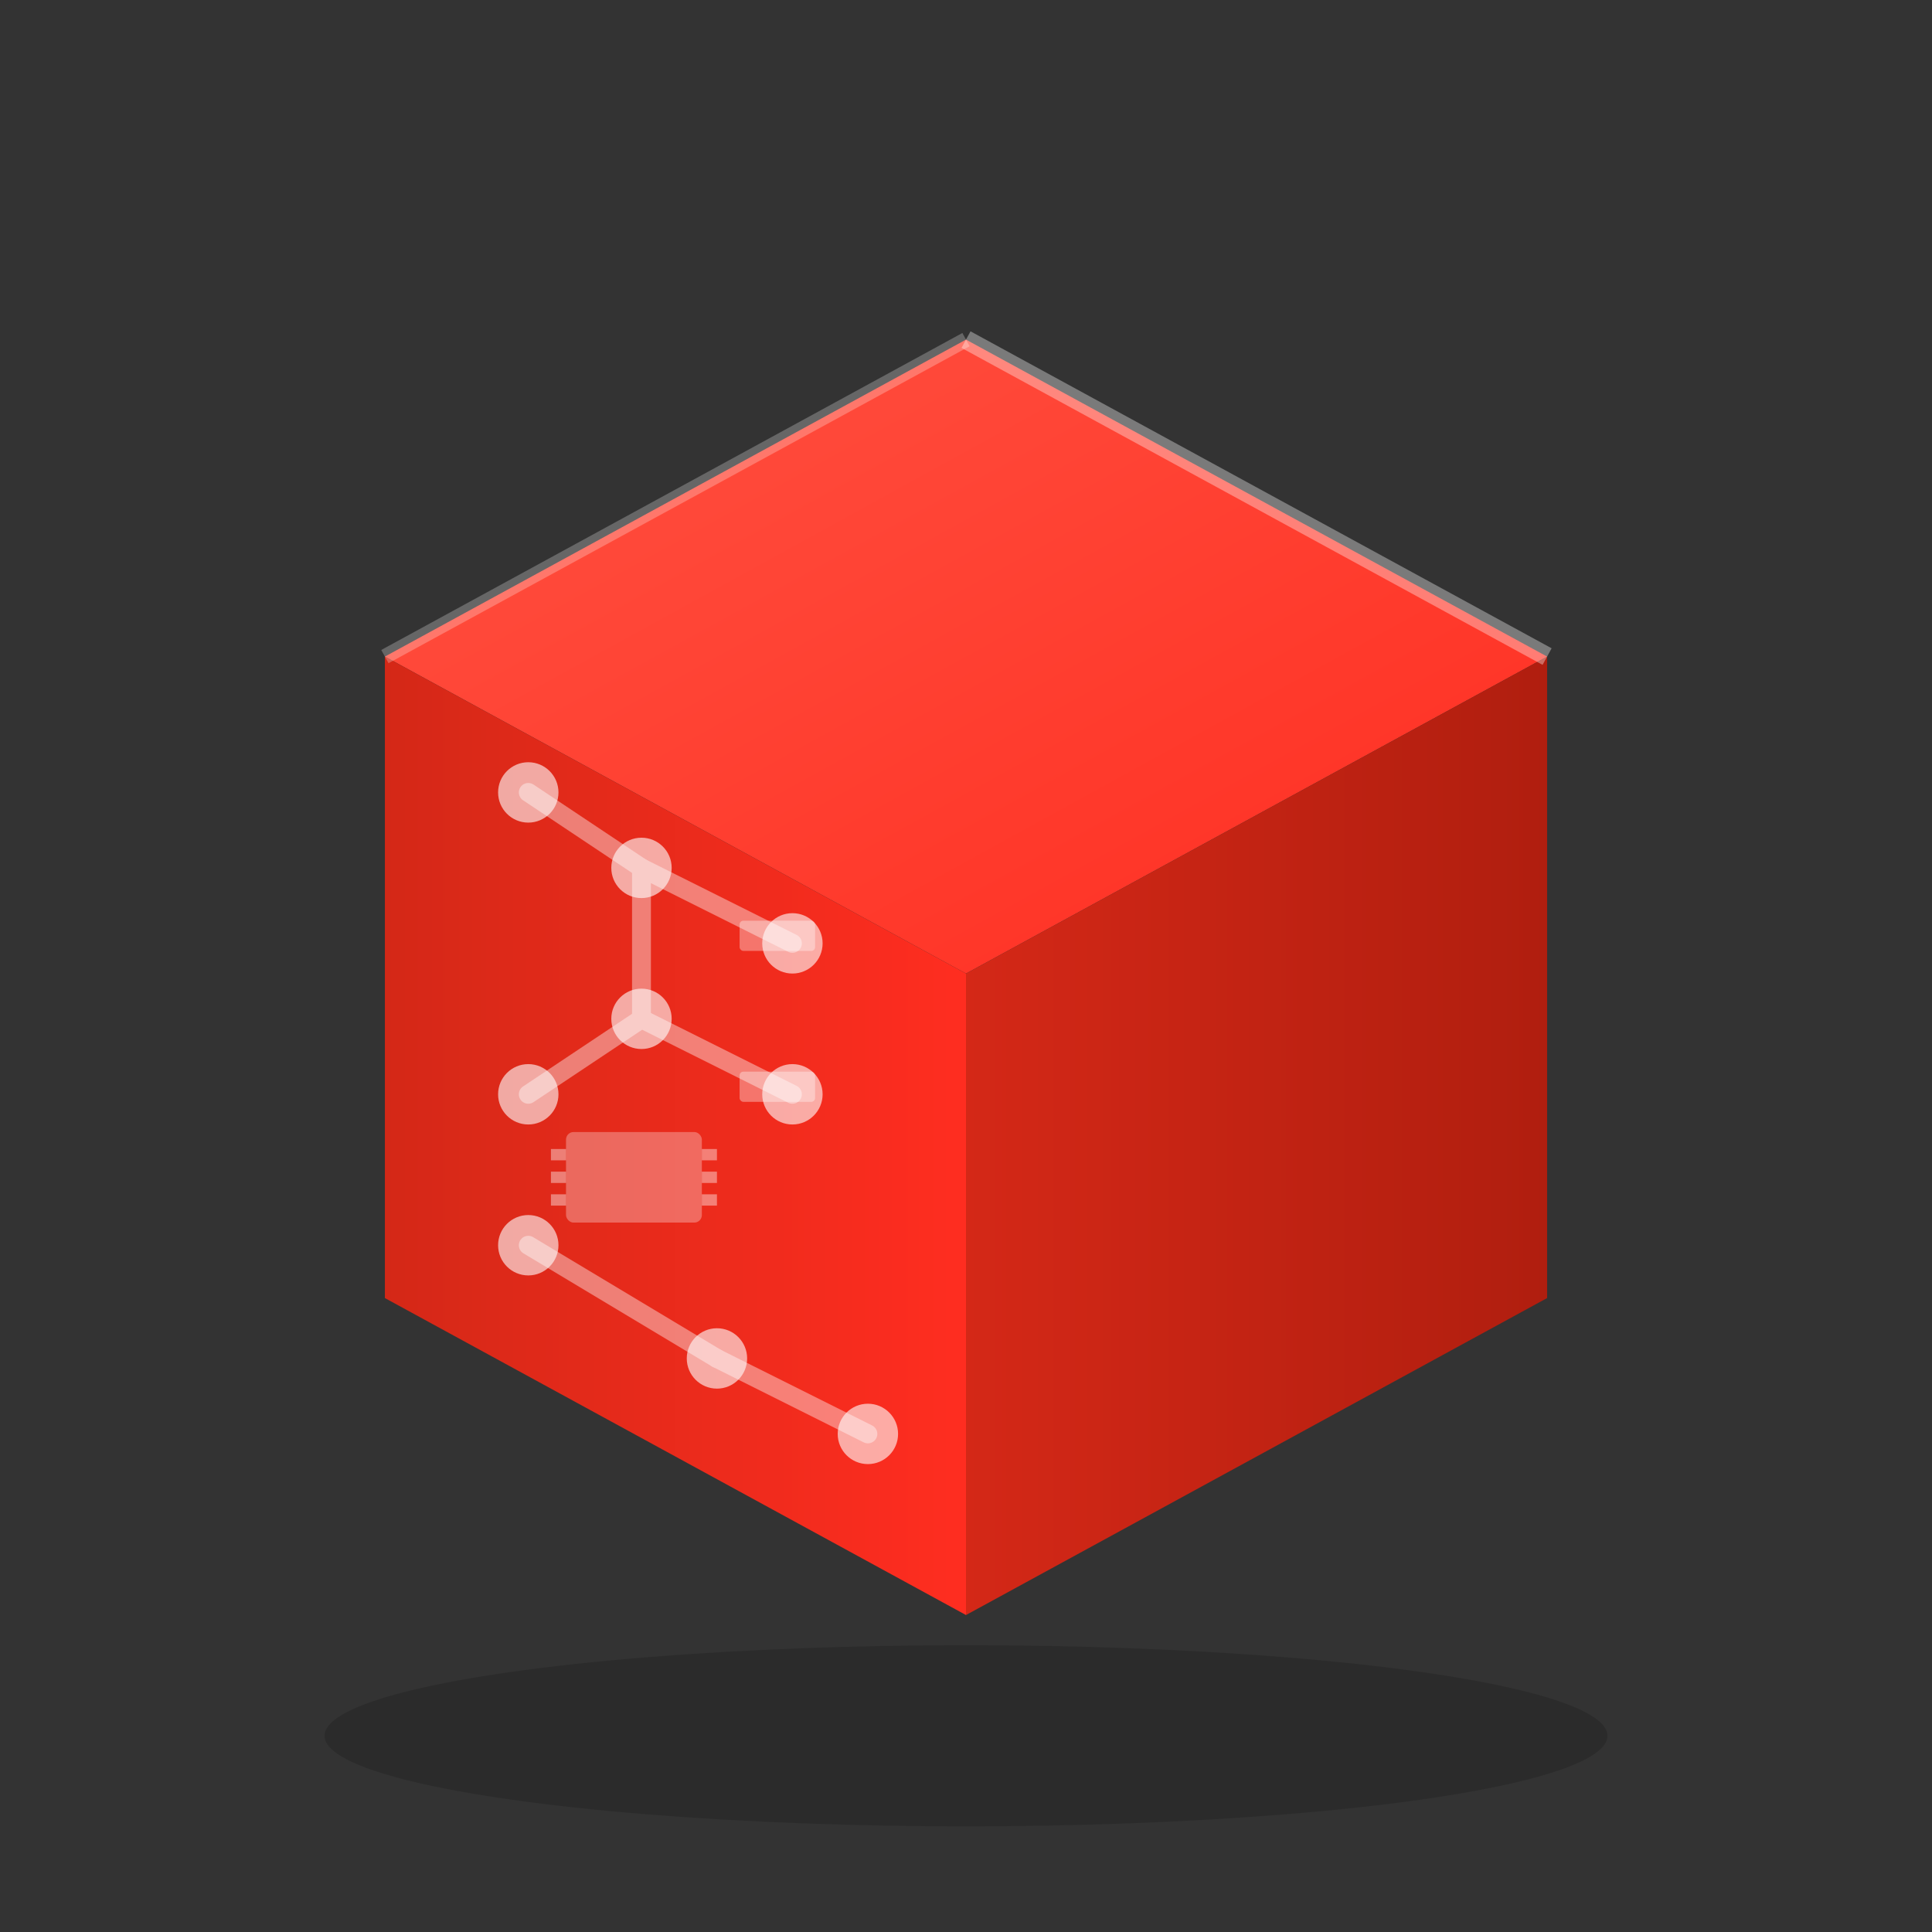 <svg           viewBox="0 0 256 256" xmlns="http://www.w3.org/2000/svg">
    <rect x="0" y="0" width="256" height="256" fill="#333333" stroke="none"/>
    <defs>
        <linearGradient id="t" x1="0%" y1="0%" x2="100%" y2="100%">
            <stop offset="0%" style="stop-color:#ff5242"/>
            <stop offset="100%" style="stop-color:#ff2d20"/>
        </linearGradient>
        <linearGradient id="l" x1="0%" y1="0%" x2="100%" y2="0%">
            <stop offset="0%" style="stop-color:#d42817"/>
            <stop offset="100%" style="stop-color:#ff2d20"/>
        </linearGradient>
        <linearGradient id="r" x1="100%" y1="0%" x2="0%" y2="0%">
            <stop offset="0%" style="stop-color:#b01e0f"/>
            <stop offset="100%" style="stop-color:#d42817"/>
        </linearGradient>
    </defs>

    <!-- Shadow -->
    <ellipse cx="128" cy="230" rx="85" ry="12" fill="#000" opacity="0.15"/>

    <!-- Box top -->
    <path d="M128 45 L205 87 L128 129 L51 87 Z" fill="url(#t)"/>

    <!-- Box left (complex face) -->
    <path d="M51 87 L51 172 L128 214 L128 129 Z" fill="url(#l)"/>

    <!-- Box right (simple) -->
    <path d="M205 87 L205 172 L128 214 L128 129 Z" fill="url(#r)"/>

    <!-- LEFT FACE CIRCUIT DETAILS -->
    <!-- Main circuit paths -->
    <g stroke="#fff" stroke-width="2.5" fill="none" opacity="0.4" stroke-linecap="round">
        <path d="M70 105 L85 115 L85 135 L70 145"/>
        <path d="M85 115 L105 125"/>
        <path d="M85 135 L105 145"/>
        <line x1="70" y1="165" x2="95" y2="180"/>
        <line x1="95" y1="180" x2="115" y2="190"/>
    </g>

    <!-- Circuit nodes -->
    <circle cx="70" cy="105" r="4" fill="#fff" opacity="0.6"/>
    <circle cx="85" cy="115" r="4" fill="#fff" opacity="0.6"/>
    <circle cx="85" cy="135" r="4" fill="#fff" opacity="0.6"/>
    <circle cx="70" cy="145" r="4" fill="#fff" opacity="0.6"/>
    <circle cx="105" cy="125" r="4" fill="#fff" opacity="0.6"/>
    <circle cx="105" cy="145" r="4" fill="#fff" opacity="0.6"/>
    <circle cx="70" cy="165" r="4" fill="#fff" opacity="0.6"/>
    <circle cx="95" cy="180" r="4" fill="#fff" opacity="0.6"/>
    <circle cx="115" cy="190" r="4" fill="#fff" opacity="0.6"/>

    <!-- Microchip component -->
    <rect x="75" y="150" width="18" height="12" fill="#fff" opacity="0.3" rx="1"/>
    <line x1="73" y1="153" x2="75" y2="153" stroke="#fff" stroke-width="1.5" opacity="0.4"/>
    <line x1="73" y1="156" x2="75" y2="156" stroke="#fff" stroke-width="1.5" opacity="0.4"/>
    <line x1="73" y1="159" x2="75" y2="159" stroke="#fff" stroke-width="1.5" opacity="0.4"/>
    <line x1="93" y1="153" x2="95" y2="153" stroke="#fff" stroke-width="1.5" opacity="0.4"/>
    <line x1="93" y1="156" x2="95" y2="156" stroke="#fff" stroke-width="1.5" opacity="0.4"/>
    <line x1="93" y1="159" x2="95" y2="159" stroke="#fff" stroke-width="1.5" opacity="0.4"/>

    <!-- Resistor components -->
    <rect x="98" y="122" width="10" height="4" fill="#fff" opacity="0.35" rx="0.5"/>
    <rect x="98" y="142" width="10" height="4" fill="#fff" opacity="0.35" rx="0.5"/>

    <!-- Edge highlights -->
    <path d="M128 45 L205 87" stroke="#fff" stroke-width="2.5" opacity="0.35"/>
    <path d="M128 45 L51 87" stroke="#fff" stroke-width="2" opacity="0.25"/>
</svg>
